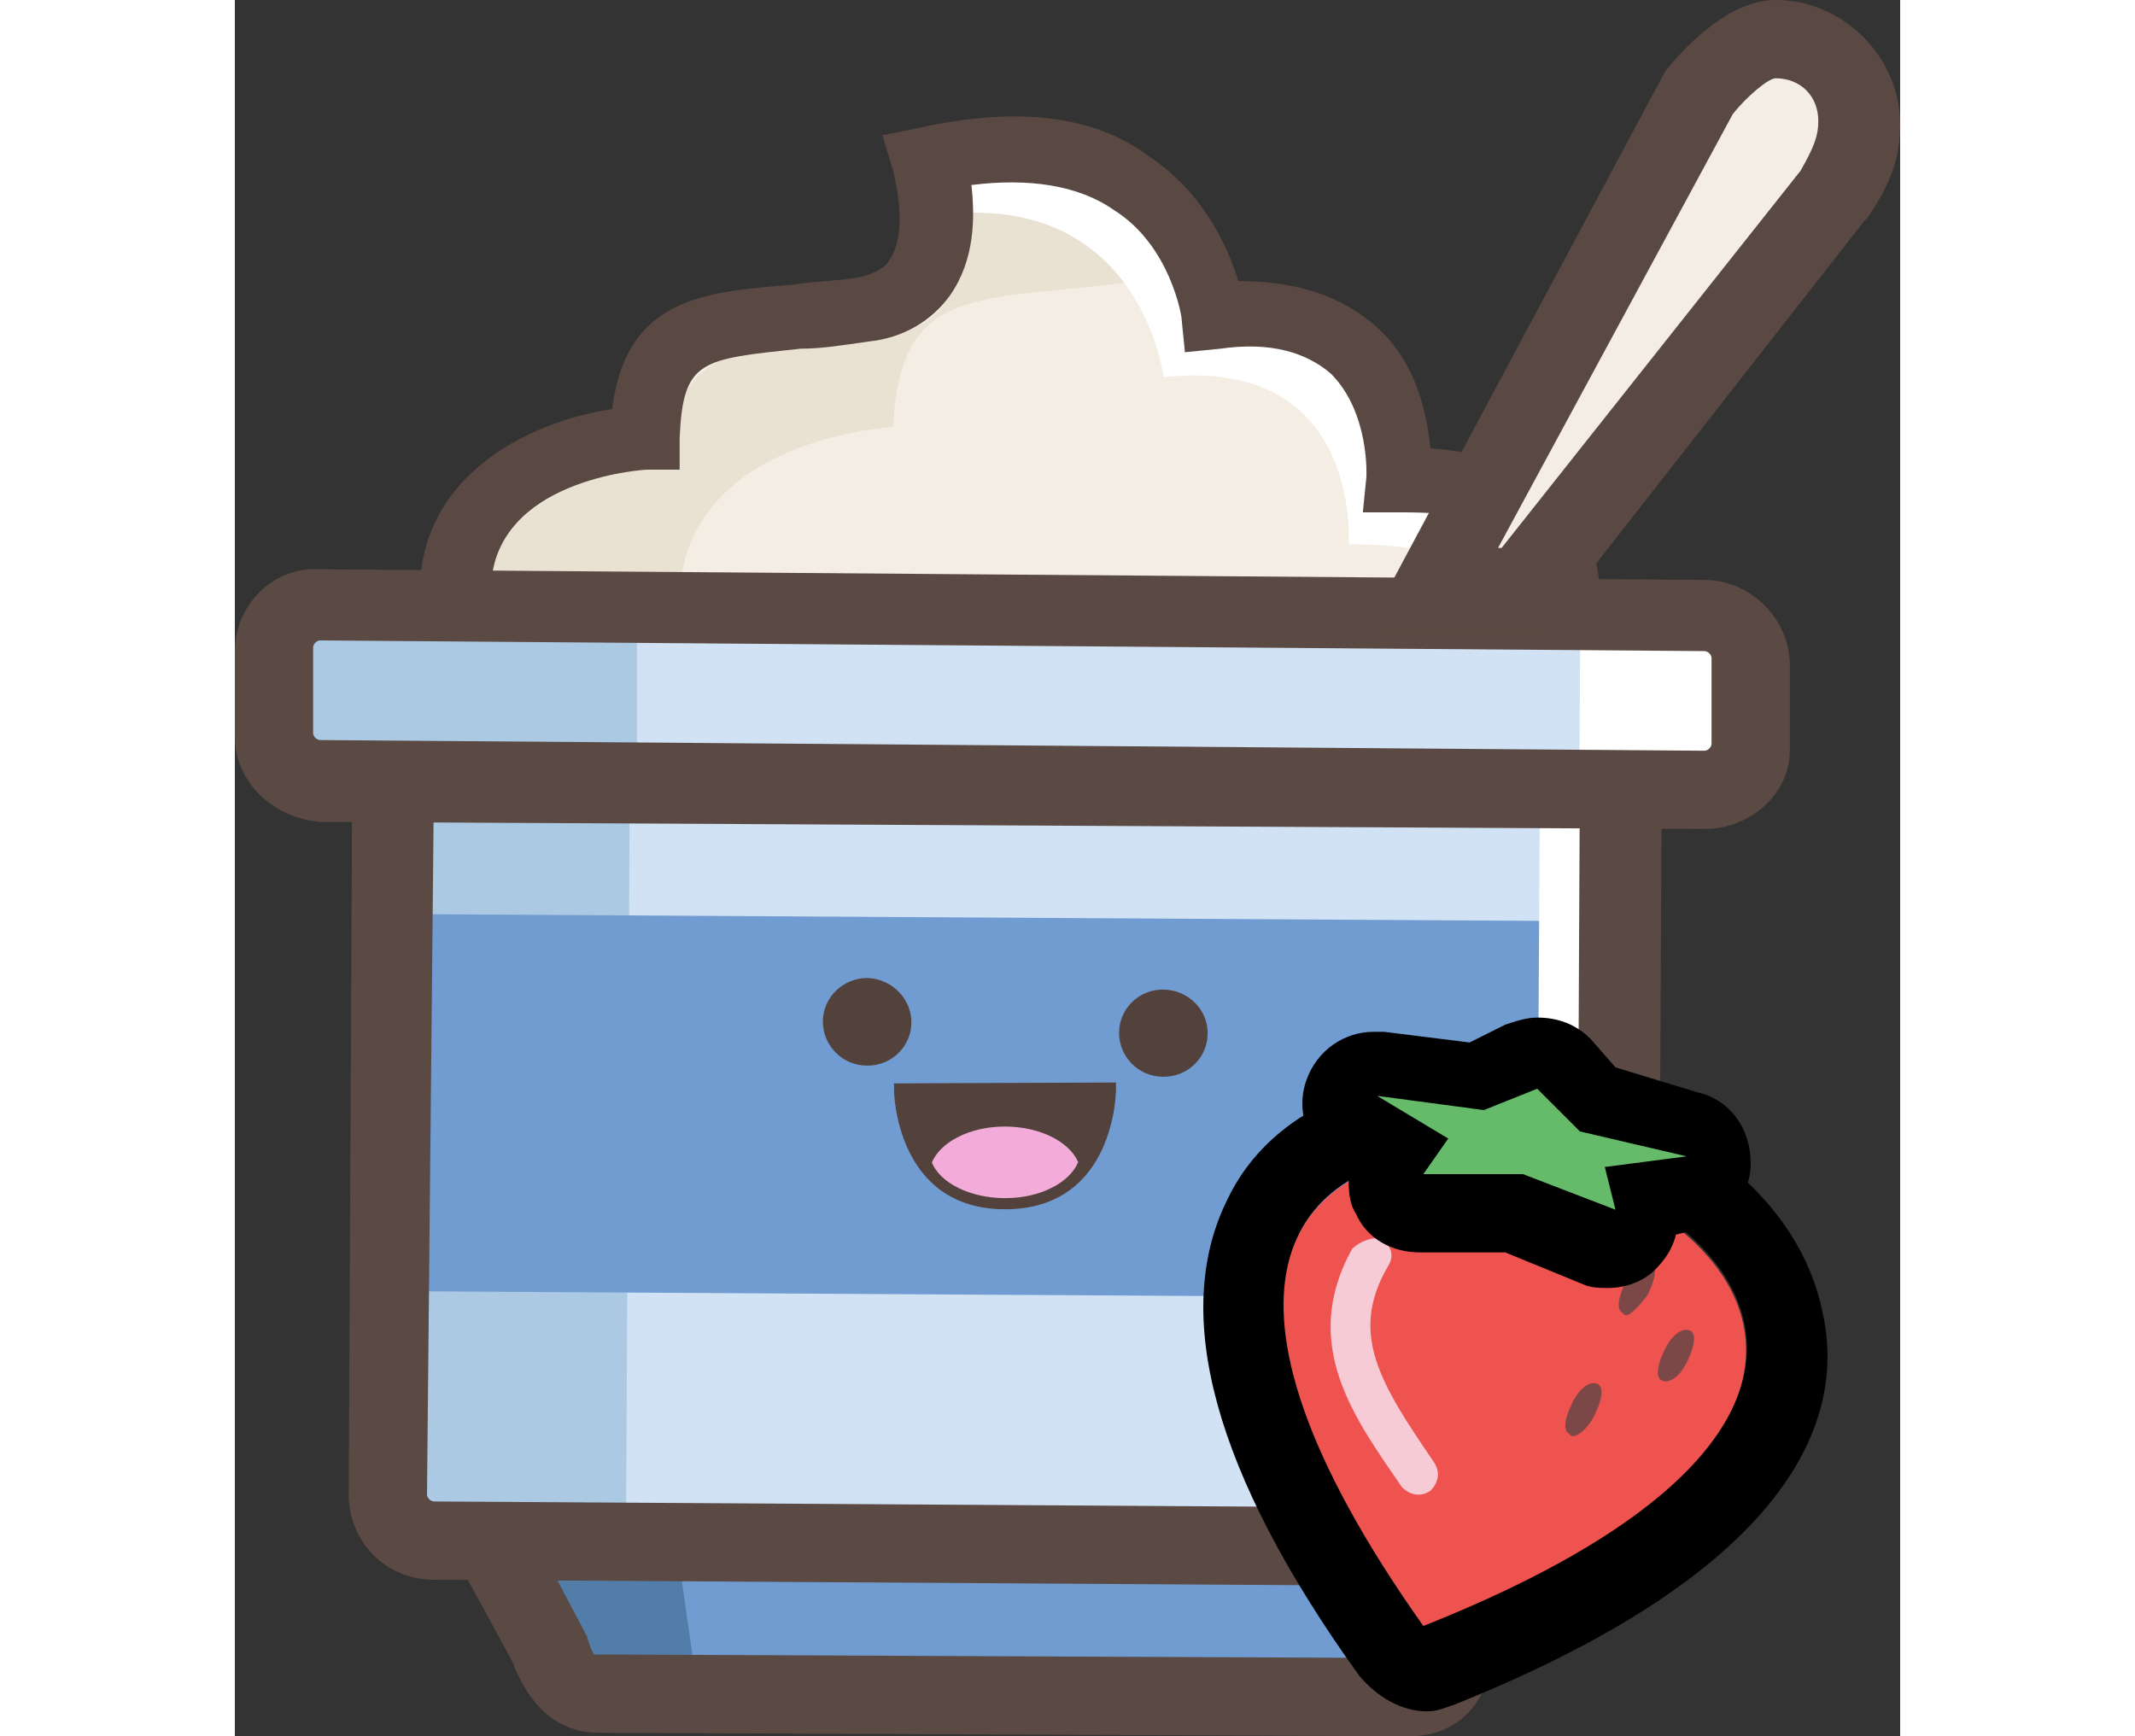 <?xml version="1.0" encoding="utf-8"?>
    <svg xmlns="http://www.w3.org/2000/svg" width="60px" viewBox="0 0 46.8 48.8">
            <rect x="0" y="0" width="46.8" height="48.8" fill="#333333" stroke="none"/>
            <g id="header-pets">
            <path fill="#f3ede4" class="st327" d="M32.8 13.4s.4-5.3-5.2-4.6c0 0-.8-6.1-8.1-4.4 0 0 1.1 3.8-1.8 4.2-4 .5-6 0-6.2 3.6 0 0-5.2.3-5.4 4.2-.1 4 3.9 4.3 12.8 4.4s13.5.1 13.5.1 5.2-.1 5.2-3.5-1.9-4-4.8-4z" />
            <path d="M12.5 16.7c.2-4.4 6-4.7 6-4.7.2-4.1 2.4-3.5 6.9-4.1.8-.1 1.4-.5 1.7-1C26 5.5 24 4.3 20.2 5.2c0 0 1.1 3.8-1.8 4.2-4 .5-6 0-6.2 3.6 0 0-5.2.3-5.4 4.2-.2 3.9 3.8 4.3 12.7 4.3h7.2c-9.9 0-14.4-.3-14.2-4.8z" fill="#e9e1d2" />
            <path fill="#fff" class="st15" d="M26.1 10.6c5.6-.6 5.2 4.7 5.2 4.7 2.9 0 4.8.6 4.8 4v.1c.4-.5.8-1.1.8-1.8 0-3.2-1.7-3.7-4.5-3.8 0 0 .4-5-4.8-4.4 0 0-.7-5.8-7.5-4.1 0 0 .1.3.1.7 5.3-.4 5.9 4.6 5.9 4.6z" />
            <path fill="#594942" class="st22" d="M18.9 21.8c-6.6 0-10.8-.2-12.6-2.1-.8-.8-1.1-1.8-1.1-3.2.1-3.3 3.3-4.7 5.4-5 .4-3.1 2.5-3.3 5.1-3.5.6-.1 1.2-.1 1.8-.2.5-.1.8-.3.9-.5.5-.7.2-2.1.1-2.5l-.3-1 1-.2c2.7-.6 4.9-.4 6.5.8 1.5 1 2.2 2.5 2.5 3.5 1.6 0 2.9.4 3.9 1.3 1.1 1 1.4 2.4 1.5 3.4 2.5.2 4.9 1.1 4.8 4.9 0 3.4-4 4.4-6.2 4.4l-13.3-.1zm1.8-16.6c.1.9.1 2.1-.6 3.1-.5.7-1.3 1.2-2.3 1.3-.7.1-1.3.2-1.9.2-2.8.3-3.3.3-3.4 2.5v.9h-.9c-.2 0-4.3.3-4.4 3.3 0 1 .3 1.5.5 1.8 1.3 1.4 5.5 1.5 11.2 1.5l13.5.1s4.2-.1 4.2-2.5c0-2.3-.8-3-3.8-3h-1.1l.1-1s.1-1.8-1-2.9c-.7-.6-1.7-.9-3.1-.7l-1 .1-.1-1s-.3-2-1.9-3c-1-.7-2.4-.9-4-.7z" />
            <path fill="#d1e2f4" class="st102" d="M41.1 22.2L2.5 22c-.8 0-1.4-.7-1.4-1.4v-2.1c0-.8.7-1.4 1.4-1.4l38.6.3c.8 0 1.4.7 1.4 1.4v2.1c.1.7-.6 1.3-1.4 1.3z" />
            <path fill="#719cd2" class="st63" d="M6.7 42.8l1.8 3.4c.2.7.6 1.3 1.3 1.3l22.8.1c.7 0 1.1-.5 1.3-1.3l1.9-3.4-29.1-.1z" />
            <path fill="#527da8" d="M8.2 43.3l1.6 4.2H13l-.6-4.2z" />
            <path fill="#d1e2f4" class="st102" d="M4.6 21.5L4.4 42c0 .7.6 1.3 1.3 1.3l31.9.2c.7 0 1.3-.6 1.3-1.3l.1-20.5-34.4-.2z" />
            <path fill="#abc9e3" class="st367" d="M5.4 21.5L5.3 42c0 .7.1 1.3.2 1.3h5.3c.1 0 .2-.6.2-1.3l.1-20.5H5.4z" />
            <path fill="#abc9e3" class="st367" d="M1.2 17v4.3c0 .1.2.2.4.2l9.3.1c.2 0 .4-.1.4-.2v-4.3L1.2 17z" />
            <path fill="#719cd2" transform="matrix(1 .006 -.006 1 .202 -.137)" class="st63" d="M3.6 25.8h35.3v10.6H3.6z" />
            <path fill="#fff" transform="matrix(1 .006 -.006 1 .21 -.244)" class="st15" d="M36.6 21.7h2.2V43h-2.2z" />
            <path fill="#fff" transform="matrix(.006 -1 1 .006 20.16 59.215)" class="st15" d="M37.7 17.4h4.4v4.1h-4.4z" />
            <path fill="#5a4a43" class="st18" d="M37.5 44.6l-31.9-.2c-1.4 0-2.4-1.1-2.4-2.4l.1-20.5h2.3L5.4 42c0 .1.1.2.2.2l31.9.2c.1 0 .2-.1.2-.2l.1-20.5h2.3L40 42.2c0 1.4-1.2 2.4-2.5 2.4z" />
            <path fill="#5a4a43" class="st18" d="M33 48.8l-22.8-.1c-.8 0-1.8-.4-2.4-2L6 43.4l2-1L9.9 46c.1.4.2.5.2.5l22.8.1s.1-.1.2-.5l.1-.2 1.9-3.4 2 1.1-1.8 3.3c-.1.5-.6 1.9-2.3 1.9zM41.3 23.3l-38.9-.2C1.1 23 0 22 0 20.7v-2.4C0 17 1.1 15.9 2.4 16l38.9.3c1.3 0 2.4 1.1 2.4 2.4v2.4c0 1.2-1.1 2.2-2.4 2.2zM2.4 18c-.1 0-.2.1-.2.2v2.4c0 .1.1.2.2.2l38.9.3c.1 0 .2-.1.2-.2v-2.4c0-.1-.1-.2-.2-.2L2.4 18z" />
            <g>
            <path fill="#f3ede4" class="st327" d="M45.6 3.4c0-1.3-1-2.3-2.3-2.3-1 0-2.2 1.5-2.2 1.5l-7.4 13.9h2.6L45 5.4c.4-.8.6-1.3.6-2z" />
            <path fill="#594942" class="st22" d="M36.8 17.7h-5L40.2 2c.4-.5 1.7-2 3.1-2 1.9 0 3.5 1.6 3.5 3.5 0 1-.3 1.7-.9 2.6l-.1.1-9 11.5zm-1.3-2.3h.1L44 4.8c.4-.7.5-1 .5-1.4 0-.7-.5-1.2-1.2-1.2-.2 0-.8.5-1.2 1l-6.6 12.2z" />
            </g>
            <g id="g10_1_" transform="matrix(1.25 0 0 -1.25 0 25)">
            <g id="g12_1_" transform="scale(.1)">
            <path fill="#53413c" id="path14_1_" class="st388" d="M148.2-43.6v-1.6c0-.3.4-26.8 25.1-26.7 24.7.1 24.8 26.7 24.8 26.9v1.6l-49.9-.2" />
            <path id="path16_1_" d="M173.1-53.3c-7.9 0-14.5-3.5-16.4-8.1 1.9-4.6 8.6-8 16.5-8s14.5 3.5 16.4 8.1c-2 4.6-8.6 8-16.5 8" fill="#f3acd9" />
            <path fill="#53413c" id="path18_1_" class="st388" d="M218.7-32.4c0-5.4-4.5-9.8-10-9.7-5.5 0-9.9 4.4-9.9 9.9 0 5.4 4.5 9.8 10 9.7 5.5-.1 10-4.5 9.9-9.9" />
            <path fill="#53413c" id="path20_1_" class="st388" d="M152.1-29.9c0-5.4-4.5-9.8-10-9.7-5.5 0-9.9 4.5-9.9 9.9s4.5 9.8 10 9.8c5.5-.2 9.9-4.6 9.9-10" />
            </g>
            </g>
            <g>
            <path d="M33.4 45.8c27.1-10.9-16.8-23.6 0 0z" fill-rule="evenodd" clip-rule="evenodd" fill="#ef5350" />
            <path class="st18" d="M34.2 32.4c6.4-.2 15.3 6.9-.8 13.3-6.8-9.6-3.6-13.1.8-13.3m-.1-2.2c-2.9.1-5.2 1.4-6.2 3.5-1.6 3.2-.4 7.7 3.7 13.4.5.6 1.2 1 1.9 1 .3 0 .5-.1.8-.2 9.7-3.9 11-8.2 10.3-11.1-.9-4.2-6.1-6.8-10.5-6.6z" />
            <path fill-rule="evenodd" clip-rule="evenodd" fill="#7c4847" class="st394" d="M40.8 38.3c.2-.4.3-.8.1-.9-.2-.1-.5.1-.7.5-.2.4-.3.8-.1.9.2.1.5-.1.7-.5zM39.7 36.4c.2-.4.3-.8.1-.9-.2-.1-.5.1-.7.5-.2.4-.3.8-.1.9.1.2.4-.1.7-.5zM38.2 39.8c.2-.4.3-.8.1-.9-.2-.1-.5.1-.7.5-.2.4-.3.8-.1.9.1.2.5-.1.7-.5z" />
            <path d="M32.1 34.8h.1c.3.2.4.5.2.8-1.1 1.9-.2 3.3 1.3 5.5.2.3.1.6-.1.8-.3.2-.6.1-.8-.1-1.3-1.9-2.9-4-1.4-6.7.2-.2.5-.3.7-.3z" fill="#f7cbd6" />
            <g>
            <path d="M38.7 35c-.1 0-.2 0-.4-.1L36 34h-2.6c-.4 0-.7-.2-.9-.6-.2-.3-.1-.7.1-1l.1-.1-1.1-.6c-.4-.2-.6-.7-.4-1.2.1-.4.5-.7.9-.7h.1l2.7.4 1.3-.6c.1-.1.3-.1.4-.1.3 0 .5.1.7.3l.9 1 2.7.6c.5.1.8.5.8 1s-.4.9-.8.9l-1.2.2v.1c.1.4 0 .7-.3 1-.2.3-.4.4-.7.4z" fill="#66bb6a" />
            <path class="st18" d="M36.6 30.6l1.2 1.2 3 .7-2.3.3.3 1.2-2.6-1h-2.8l.7-1-2-1.2 3 .4 1.5-.6m0-2c-.3 0-.6.1-.9.2l-1 .5-2.4-.3H32c-.8 0-1.6.5-1.9 1.4-.3.9.1 1.9.9 2.4l.3.2c0 .4 0 .8.2 1.1.3.7 1 1.1 1.8 1.1h2.4l2.2.9c.2.1.5.1.7.1.5 0 1-.2 1.3-.5.3-.3.5-.6.6-1l.4-.1c.9-.1 1.7-.9 1.7-1.9s-.6-1.8-1.5-2l-2.3-.7-.7-.8c-.4-.4-.9-.6-1.5-.6z" />
            </g>
            </g>
            </g>
            </svg>